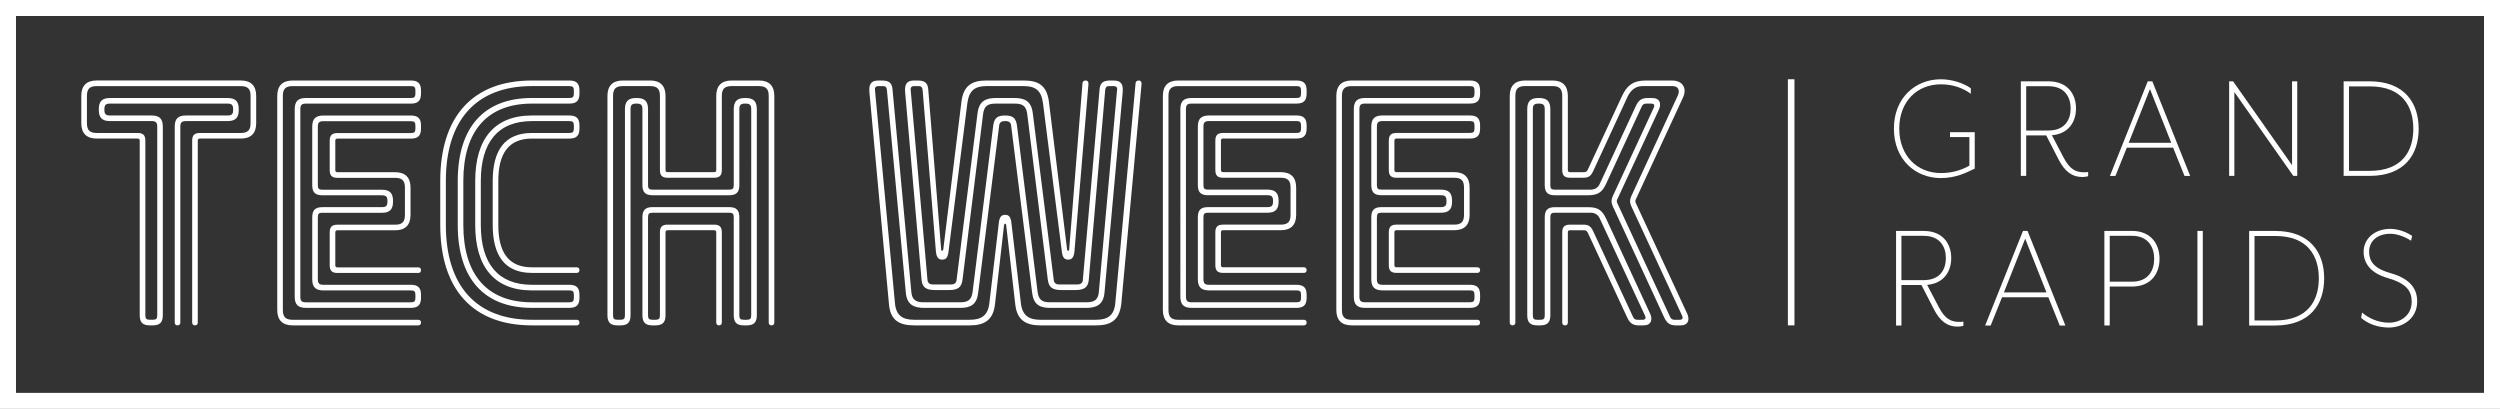 <?xml version="1.0" encoding="UTF-8"?>
<svg id="Layer_1" xmlns="http://www.w3.org/2000/svg" version="1.1" viewBox="0 0 144 23.551">
  <rect x="0" y="0" width="144" height="23.551" fill="#333333" stroke="none"/>
  <!-- Generator: Adobe Illustrator 29.5.0, SVG Export Plug-In . SVG Version: 2.1.0 Build 137)  -->
  <defs>
    <style>
      .st0 {
        fill: #fff;
      }
    </style>
  </defs>
  <g>
    <path class="st0" d="M111.794,10.258c-1.462,0-2.705-1.062-2.705-2.851,0-1.779,1.244-2.841,2.705-2.841.608,0,1.298.209,1.725.518v.318c-.435-.318-1.008-.545-1.725-.545-1.371,0-2.397.989-2.397,2.55s1.026,2.561,2.397,2.561c.627,0,1.171-.155,1.643-.428v-1.643h-1.117v-.282h1.425v2.097c-.445.209-1.053.545-1.951.545"/>
    <path class="st0" d="M119.941,10.195c-.573,0-.999-.291-1.371-1.017l-.708-1.38h-1.153v2.333h-.309v-5.447h1.589c1.108,0,1.589.745,1.589,1.562,0,.772-.426,1.462-1.389,1.544l.681,1.298c.345.654.681.835,1.171.835.091,0,.154,0,.236-.018v.246c-.109.027-.218.045-.336.045M116.709,7.517h1.28c.963,0,1.28-.635,1.28-1.271,0-.626-.318-1.28-1.28-1.28h-1.28v2.551Z"/>
    <path class="st0" d="M125.827,10.132l-.654-1.625h-2.669l-.654,1.625h-.318l2.179-5.447h.263l2.179,5.447h-.327ZM123.839,5.129l-1.226,3.096h2.451l-1.226-3.096Z"/>
    <polygon class="st0" points="132.094 10.131 128.699 5.302 128.699 10.131 128.399 10.131 128.399 4.684 128.626 4.684 132.022 9.515 132.022 4.684 132.321 4.684 132.321 10.131 132.094 10.131"/>
    <path class="st0" d="M139.316,7.417c0,1.498-.827,2.714-2.824,2.714h-1.498v-5.447h1.498c1.997,0,2.824,1.235,2.824,2.733M135.303,4.975v4.866h1.199c1.87,0,2.505-1.144,2.505-2.424,0-1.289-.636-2.442-2.505-2.442h-1.199Z"/>
    <path class="st0" d="M112.754,18.813c-.573,0-.999-.291-1.371-1.017l-.708-1.38h-1.153v2.333h-.309v-5.447h1.589c1.108,0,1.589.745,1.589,1.562,0,.772-.426,1.462-1.389,1.544l.682,1.298c.344.654.68.835,1.17.835.091,0,.155,0,.237-.018v.246c-.109.027-.218.045-.336.045M109.522,16.135h1.28c.963,0,1.28-.635,1.28-1.271,0-.626-.318-1.28-1.28-1.28h-1.28v2.551Z"/>
    <path class="st0" d="M118.64,18.749l-.654-1.625h-2.669l-.654,1.625h-.318l2.179-5.447h.263l2.179,5.447h-.327ZM116.652,13.747l-1.226,3.096h2.451l-1.226-3.096Z"/>
    <path class="st0" d="M122.801,16.506h-1.28v2.242h-.309v-5.447h1.589c1.108,0,1.589.772,1.589,1.607s-.48,1.598-1.589,1.598M121.521,16.225h1.28c.963,0,1.28-.672,1.28-1.317,0-.636-.318-1.326-1.28-1.326h-1.28v2.642Z"/>
    <rect class="st0" x="126.572" y="13.301" width=".309" height="5.447"/>
    <path class="st0" d="M133.872,16.035c0,1.498-.826,2.714-2.823,2.714h-1.498v-5.447h1.498c1.997,0,2.823,1.235,2.823,2.733M129.86,13.592v4.866h1.199c1.87,0,2.505-1.144,2.505-2.424,0-1.289-.636-2.442-2.505-2.442h-1.199Z"/>
    <path class="st0" d="M137.598,18.867c-.726,0-1.299-.281-1.598-.563l.054-.3c.363.309.908.582,1.543.582.726,0,1.316-.464,1.316-1.199,0-.645-.308-1.063-1.407-1.38-.881-.254-1.362-.78-1.362-1.507s.608-1.317,1.543-1.317c.473,0,.963.2,1.253.409l-.064.272c-.363-.236-.817-.399-1.19-.399-.772,0-1.225.436-1.225,1.035,0,.508.245.954,1.189,1.217,1.008.282,1.58.781,1.58,1.643,0,1.007-.845,1.507-1.634,1.507"/>
  </g>
  <path class="st0" d="M10.064,7.297c0-.443.181-.645.645-.645h2.397c.242,0,.323-.08.323-.322v-.04c0-.242-.081-.322-.323-.322h-6.77c-.242,0-.323.08-.323.322v.04c0,.242.081.322.323.322h2.398c.463,0,.644.202.644.645v10.86c0,.423-.181.584-.585.584h-.161c-.403,0-.584-.161-.584-.584v-10.055c0-.08-.04-.121-.121-.121h-2.358c-.584,0-.886-.303-.886-.887v-1.571c0-.585.302-.887.886-.887h8.301c.585,0,.887.302.887.887v1.571c0,.584-.302.887-.887.887h-2.357c-.081,0-.121.04-.121.121v10.477c0,.101-.06.161-.161.161s-.161-.061-.161-.161v-10.477c0-.302.121-.443.443-.443h2.357c.403,0,.564-.161.564-.564v-1.571c0-.403-.161-.564-.564-.564H5.571c-.403,0-.564.161-.564.564v1.571c0,.403.161.564.564.564h2.358c.322,0,.443.141.443.443v10.055c0,.201.06.261.262.261h.161c.202,0,.262-.06.262-.261V7.297c0-.242-.081-.322-.322-.322h-2.398c-.463,0-.645-.202-.645-.645v-.04c0-.443.181-.644.645-.644h6.77c.463,0,.645.201.645.644v.04c0,.443-.181.645-.645.645h-2.397c-.242,0-.323.08-.323.322v11.283c0,.101-.06.161-.161.161s-.161-.061-.161-.161V7.297Z"/>
  <path class="st0" d="M18.568,12.253c-.202,0-.261.061-.261.262v3.567c0,.241.08.322.322.322h5.037c.423,0,.584.181.584.584v.161c0,.403-.161.584-.584.584h-6.045c-.463,0-.645-.202-.645-.645V6.29c0-.443.181-.645.645-.645h6.045c.202,0,.262-.06.262-.262v-.161c0-.202-.06-.262-.262-.262h-6.81c-.403,0-.564.161-.564.564v12.331c0,.403.161.564.564.564h7.234c.101,0,.161.06.161.161s-.06.161-.161.161h-7.234c-.584,0-.886-.302-.886-.886V5.524c0-.584.302-.886.886-.886h6.81c.423,0,.584.181.584.585v.161c0,.403-.161.584-.584.584h-6.045c-.242,0-.322.08-.322.323v10.799c0,.242.08.323.322.323h6.045c.202,0,.262-.06.262-.262v-.161c0-.202-.06-.262-.262-.262h-5.037c-.463,0-.644-.201-.644-.644v-3.567c0-.403.161-.585.584-.585h3.425c.242,0,.322-.08.322-.322v-.04c0-.241-.08-.322-.322-.322h-3.425c-.423,0-.584-.181-.584-.584v-3.365c0-.443.181-.645.644-.645h5.037c.423,0,.584.181.584.585v.161c0,.403-.161.584-.584.584h-4.232c-.08,0-.121.04-.121.121v1.693c0,.08.04.121.121.121h3.325c.585,0,.887.302.887.887v1.571c0,.585-.302.887-.887.887h-3.325c-.08,0-.121.041-.121.121v1.894c0,.081.04.121.121.121h4.655c.101,0,.161.06.161.161s-.06.161-.161.161h-4.655c-.322,0-.443-.141-.443-.443v-1.894c0-.302.121-.443.443-.443h3.325c.403,0,.564-.161.564-.564v-1.571c0-.403-.161-.564-.564-.564h-3.325c-.322,0-.443-.141-.443-.443v-1.693c0-.302.121-.443.443-.443h4.232c.202,0,.262-.06.262-.262v-.161c0-.202-.06-.262-.262-.262h-5.037c-.241,0-.322.08-.322.322v3.365c0,.201.06.262.261.262h3.425c.443,0,.645.181.645.644v.04c0,.463-.202.645-.645.645h-3.425Z"/>
  <path class="st0" d="M32.793,17.412c.202,0,.262-.06.262-.262v-.161c0-.202-.06-.262-.262-.262h-2.156c-2.156,0-3.264-1.35-3.264-3.768v-2.539c0-2.418,1.108-3.768,3.264-3.768h2.156c.423,0,.584.181.584.585v.161c0,.403-.161.584-.584.584h-2.156c-1.35,0-1.934.867-1.934,2.438v2.539c0,1.571.585,2.438,1.934,2.438h2.579c.101,0,.161.06.161.161s-.06.161-.161.161h-2.579c-1.551,0-2.257-.987-2.257-2.76v-2.539c0-1.773.705-2.761,2.257-2.761h2.156c.202,0,.262-.06.262-.262v-.161c0-.202-.06-.262-.262-.262h-2.156c-1.954,0-2.942,1.229-2.942,3.445v2.539c0,2.216.987,3.445,2.942,3.445h2.156c.423,0,.584.181.584.584v.161c0,.403-.161.584-.584.584h-2.156c-2.78,0-4.271-1.713-4.271-4.775v-2.539c0-3.063,1.491-4.775,4.271-4.775h2.156c.202,0,.262-.06.262-.262v-.161c0-.202-.06-.262-.262-.262h-2.156c-3.204,0-4.956,1.954-4.956,5.461v2.539c0,3.506,1.753,5.46,4.956,5.46h2.579c.101,0,.161.06.161.161s-.06.161-.161.161h-2.579c-3.405,0-5.279-2.075-5.279-5.782v-2.539c0-3.708,1.874-5.783,5.279-5.783h2.156c.423,0,.584.181.584.585v.161c0,.403-.161.584-.584.584h-2.156c-2.579,0-3.949,1.592-3.949,4.453v2.539c0,2.861,1.37,4.453,3.949,4.453h2.156Z"/>
  <path class="st0" d="M35.997,6.29c0-.443.181-.645.645-.645h.041c.463,0,.644.202.644.645v4.372c0,.201.06.262.262.262h4.413c.202,0,.262-.061.262-.262v-4.372c0-.443.181-.645.645-.645h.04c.463,0,.644.202.644.645v11.867c0,.423-.181.585-.584.585h-.161c-.403,0-.584-.161-.584-.585v-5.642c0-.201-.06-.262-.262-.262h-4.413c-.202,0-.262.061-.262.262v5.642c0,.202.06.262.262.262h.161c.201,0,.262-.06.262-.262v-4.775c0-.302.121-.443.443-.443h2.68c.322,0,.443.141.443.443v5.198c0,.101-.06.161-.161.161s-.161-.061-.161-.161v-5.198c0-.08-.04-.121-.121-.121h-2.68c-.08,0-.121.041-.121.121v4.775c0,.423-.181.585-.584.585h-.161c-.403,0-.585-.161-.585-.585v-5.642c0-.403.161-.585.585-.585h4.413c.423,0,.584.181.584.585v5.642c0,.202.061.262.262.262h.161c.202,0,.262-.06.262-.262V6.29c0-.242-.08-.323-.322-.323h-.04c-.242,0-.323.081-.323.323v4.372c0,.403-.161.584-.584.584h-4.413c-.423,0-.585-.181-.585-.584v-4.372c0-.242-.08-.323-.322-.323h-.041c-.242,0-.322.081-.322.323v11.867c0,.423-.181.585-.584.585h-.162c-.403,0-.584-.161-.584-.585V5.523c0-.584.303-.886.887-.886h1.572c.584,0,.886.302.886.886v4.272c0,.08.04.121.121.121h2.68c.081,0,.121-.04.121-.121v-4.272c0-.584.302-.886.886-.886h1.572c.584,0,.886.302.886.886v13.057c0,.101-.06.161-.161.161s-.161-.061-.161-.161V5.523c0-.403-.161-.564-.564-.564h-1.572c-.403,0-.564.161-.564.564v4.272c0,.302-.121.443-.443.443h-2.68c-.322,0-.443-.141-.443-.443v-4.272c0-.403-.161-.564-.564-.564h-1.572c-.403,0-.564.161-.564.564v12.633c0,.202.061.262.262.262h.162c.201,0,.261-.06.261-.262V6.29Z"/>
  <path class="st0" d="M64.345,5.202c.02-.141-.02-.242-.202-.242h-.262c-.141,0-.201.061-.221.222l-.947,10.94c-.041.443-.282.584-.766.584h-.826c-.484,0-.705-.141-.766-.584l-1.189-9.57c-.06-.423-.242-.584-.705-.584h-1.128c-.463,0-.645.162-.705.584l-1.189,9.57c-.06.443-.282.584-.766.584h-.826c-.484,0-.726-.141-.766-.584l-.947-10.82c-.04-.484.121-.665.524-.665h.182c.382,0,.584.101.624.484l.746,9.248c0,.101.101.101.121,0l1.048-8.523c.121-.906.584-1.209,1.45-1.209h2.136c.867,0,1.33.303,1.45,1.209l1.048,8.523c.019.101.121.101.121,0l.766-9.57c0-.081.061-.162.182-.162s.181.101.161.222l-.806,9.631c-.041.383-.181.464-.363.464s-.322-.081-.363-.464l-1.088-8.563c-.101-.726-.443-.968-1.108-.968h-2.136c-.665,0-1.007.242-1.108.968l-1.088,8.563c-.041.383-.182.464-.363.464s-.323-.081-.363-.464l-.766-9.308c-.021-.162-.081-.222-.222-.222h-.262c-.182,0-.222.101-.202.242l.968,10.941c.02.181.161.242.302.242h1.068c.141,0,.282-.061.302-.242l1.209-9.611c.081-.705.463-.887,1.068-.887h1.048c.605,0,.988.181,1.068.887l1.209,9.611c.021.181.161.242.302.242h1.068c.141,0,.282-.061.302-.242l.967-11.021c.041-.383.242-.484.625-.484h.181c.403,0,.564.181.524.665l-1.048,11.545c-.061.705-.463.887-1.068.887h-2.055c-.604,0-.967-.182-1.048-.887l-1.209-9.631c-.02-.182-.161-.242-.302-.242h-.081c-.141,0-.282.06-.302.242l-1.209,9.631c-.08.705-.443.887-1.048.887h-2.055c-.604,0-1.007-.182-1.068-.887l-1.088-11.666c-.02-.162-.081-.222-.222-.222h-.262c-.182,0-.222.101-.202.242l1.148,12.25c.061.726.443.967,1.108.967h3.204c.665,0,1.048-.242,1.128-.967l.544-4.614c.041-.383.182-.463.363-.463s.322.081.362.463l.544,4.614c.081.726.463.967,1.128.967h3.203c.665,0,1.048-.242,1.109-.967l1.168-12.653c0-.081.061-.162.182-.162s.181.101.161.222l-1.169,12.674c-.121.907-.584,1.209-1.451,1.209h-3.203c-.867,0-1.35-.322-1.45-1.209l-.524-4.574c-.02-.101-.101-.101-.121,0l-.524,4.574c-.101.887-.584,1.209-1.451,1.209h-3.204c-.866,0-1.37-.302-1.45-1.209l-1.128-12.23c-.041-.484.121-.665.524-.665h.181c.383,0,.584.101.624.484l1.088,11.706c.041.423.242.584.705.584h2.116c.463,0,.645-.161.705-.584l1.189-9.591c.061-.443.242-.584.685-.584s.624.141.685.584l1.189,9.591c.061.423.242.584.705.584h2.115c.464,0,.665-.161.705-.584l1.048-11.626Z"/>
  <path class="st0" d="M69.58,12.253c-.202,0-.262.061-.262.262v3.566c0,.242.081.323.323.323h5.037c.423,0,.584.182.584.584v.161c0,.403-.161.584-.584.584h-6.045c-.463,0-.644-.202-.644-.645V6.289c0-.443.181-.644.644-.644h6.045c.202,0,.262-.061.262-.262v-.161c0-.202-.061-.262-.262-.262h-6.81c-.403,0-.564.161-.564.564v12.331c0,.403.161.564.564.564h7.233c.101,0,.161.061.161.161,0,.101-.061.161-.161.161h-7.233c-.584,0-.887-.302-.887-.887V5.524c0-.584.302-.887.887-.887h6.81c.423,0,.584.181.584.584v.161c0,.403-.161.584-.584.584h-6.045c-.242,0-.322.081-.322.322v10.8c0,.242.081.322.322.322h6.045c.202,0,.262-.06.262-.262v-.161c0-.202-.061-.262-.262-.262h-5.037c-.463,0-.645-.202-.645-.645v-3.566c0-.403.161-.584.584-.584h3.425c.242,0,.322-.081.322-.323v-.04c0-.242-.081-.322-.322-.322h-3.425c-.423,0-.584-.182-.584-.584v-3.365c0-.443.182-.645.645-.645h5.037c.423,0,.584.182.584.584v.161c0,.403-.161.584-.584.584h-4.231c-.08,0-.121.041-.121.121v1.693c0,.081.041.121.121.121h3.325c.584,0,.887.302.887.887v1.572c0,.584-.302.886-.887.886h-3.325c-.08,0-.121.041-.121.121v1.894c0,.081.041.121.121.121h4.655c.101,0,.161.06.161.161,0,.101-.061.161-.161.161h-4.655c-.322,0-.443-.141-.443-.443v-1.894c0-.302.121-.443.443-.443h3.325c.403,0,.564-.161.564-.564v-1.572c0-.403-.162-.564-.564-.564h-3.325c-.322,0-.443-.141-.443-.444v-1.693c0-.302.121-.443.443-.443h4.231c.202,0,.262-.061.262-.262v-.161c0-.202-.061-.262-.262-.262h-5.037c-.242,0-.323.08-.323.322v3.365c0,.201.061.262.262.262h3.425c.443,0,.644.182.644.645v.04c0,.464-.201.645-.644.645h-3.425Z"/>
  <path class="st0" d="M79.571,12.253c-.202,0-.262.061-.262.262v3.566c0,.242.081.323.323.323h5.037c.423,0,.584.182.584.584v.161c0,.403-.161.584-.584.584h-6.045c-.463,0-.644-.202-.644-.645V6.289c0-.443.181-.644.644-.644h6.045c.202,0,.262-.061.262-.262v-.161c0-.202-.061-.262-.262-.262h-6.81c-.403,0-.564.161-.564.564v12.331c0,.403.161.564.564.564h7.233c.101,0,.161.061.161.161,0,.101-.061.161-.161.161h-7.233c-.584,0-.887-.302-.887-.887V5.524c0-.584.302-.887.887-.887h6.81c.423,0,.584.181.584.584v.161c0,.403-.161.584-.584.584h-6.045c-.242,0-.322.081-.322.322v10.8c0,.242.081.322.322.322h6.045c.202,0,.262-.06.262-.262v-.161c0-.202-.061-.262-.262-.262h-5.037c-.463,0-.645-.202-.645-.645v-3.566c0-.403.161-.584.584-.584h3.425c.242,0,.322-.081.322-.323v-.04c0-.242-.081-.322-.322-.322h-3.425c-.423,0-.584-.182-.584-.584v-3.365c0-.443.182-.645.645-.645h5.037c.423,0,.584.182.584.584v.161c0,.403-.161.584-.584.584h-4.231c-.08,0-.121.041-.121.121v1.693c0,.081.041.121.121.121h3.325c.584,0,.887.302.887.887v1.572c0,.584-.302.886-.887.886h-3.325c-.08,0-.121.041-.121.121v1.894c0,.081.041.121.121.121h4.655c.101,0,.161.06.161.161,0,.101-.061.161-.161.161h-4.655c-.322,0-.443-.141-.443-.443v-1.894c0-.302.121-.443.443-.443h3.325c.403,0,.564-.161.564-.564v-1.572c0-.403-.162-.564-.564-.564h-3.325c-.322,0-.443-.141-.443-.444v-1.693c0-.302.121-.443.443-.443h4.231c.202,0,.262-.061.262-.262v-.161c0-.202-.061-.262-.262-.262h-5.037c-.242,0-.323.08-.323.322v3.365c0,.201.061.262.262.262h3.425c.443,0,.644.182.644.645v.04c0,.464-.201.645-.644.645h-3.425Z"/>
  <path class="st0" d="M94.055,18.238c.061.141.141.181.262.181h.302c.141,0,.202-.081.141-.222l-2.599-5.581c-.101-.242-.282-.363-.544-.363h-2.055c-.201,0-.262.061-.262.262v5.642c0,.423-.181.584-.584.584h-.162c-.403,0-.584-.161-.584-.584V6.29c0-.443.181-.645.645-.645h.04c.463,0,.644.202.644.645v4.372c0,.202.061.262.262.262h2.055c.262,0,.443-.121.544-.363l2.055-4.432c.161-.363.342-.484.705-.484h.242c.464,0,.544.343.383.685l-2.337,5.037c-.041.081-.081.161-.081.222,0,.06.04.141.081.222l2.982,6.427c.061.141.141.181.262.181h.302c.141,0,.201-.081.141-.222l-2.841-6.125c-.121-.242-.161-.363-.161-.484s.041-.242.161-.484l2.579-5.581c.141-.302.06-.564-.302-.564h-1.733c-.403,0-.685.262-.846.604l-1.974,4.271c-.141.303-.262.403-.584.403h-.766c-.322,0-.443-.141-.443-.443v-4.272c0-.403-.161-.564-.564-.564h-1.572c-.403,0-.564.161-.564.564v13.057c0,.101-.061.161-.161.161-.101,0-.162-.061-.162-.161V5.524c0-.584.302-.886.887-.886h1.572c.584,0,.887.302.887.886v4.272c0,.081.041.121.121.121h.826c.101,0,.161-.061.201-.141l1.975-4.251c.282-.604.645-.886,1.35-.886h1.532c.644,0,.866.483.624.987l-2.66,5.742c-.04.081-.081.161-.081.222,0,.06.041.141.081.222l2.901,6.246c.162.343.081.685-.383.685h-.242c-.363,0-.544-.121-.706-.484l-2.861-6.185c-.121-.242-.161-.363-.161-.484s.04-.242.161-.484l2.277-4.916c.06-.141,0-.222-.141-.222h-.302c-.121,0-.202.041-.262.182l-2.035,4.412c-.241.524-.483.685-1.068.685h-1.894c-.423,0-.584-.181-.584-.584v-4.372c0-.242-.081-.323-.322-.323h-.04c-.242,0-.323.081-.323.323v11.868c0,.201.061.262.262.262h.162c.202,0,.262-.061.262-.262v-5.642c0-.403.161-.584.584-.584h1.894c.585,0,.827.162,1.068.685l2.519,5.44c.161.343.081.685-.383.685h-.242c-.363,0-.544-.121-.705-.484l-2.257-4.856c-.04-.081-.101-.141-.201-.141h-.826c-.081,0-.121.041-.121.121v5.199c0,.101-.061.161-.161.161-.101,0-.161-.061-.161-.161v-5.199c0-.302.121-.443.443-.443h.766c.322,0,.443.101.584.403l2.277,4.896Z"/>
  <path class="st0" d="M144,23.551H0V0h144v23.551ZM.921,22.63h142.158V.921H.921v21.709Z"/>
  <rect class="st0" x="102.982" y="4.566" width=".379" height="14.175"/>
</svg>